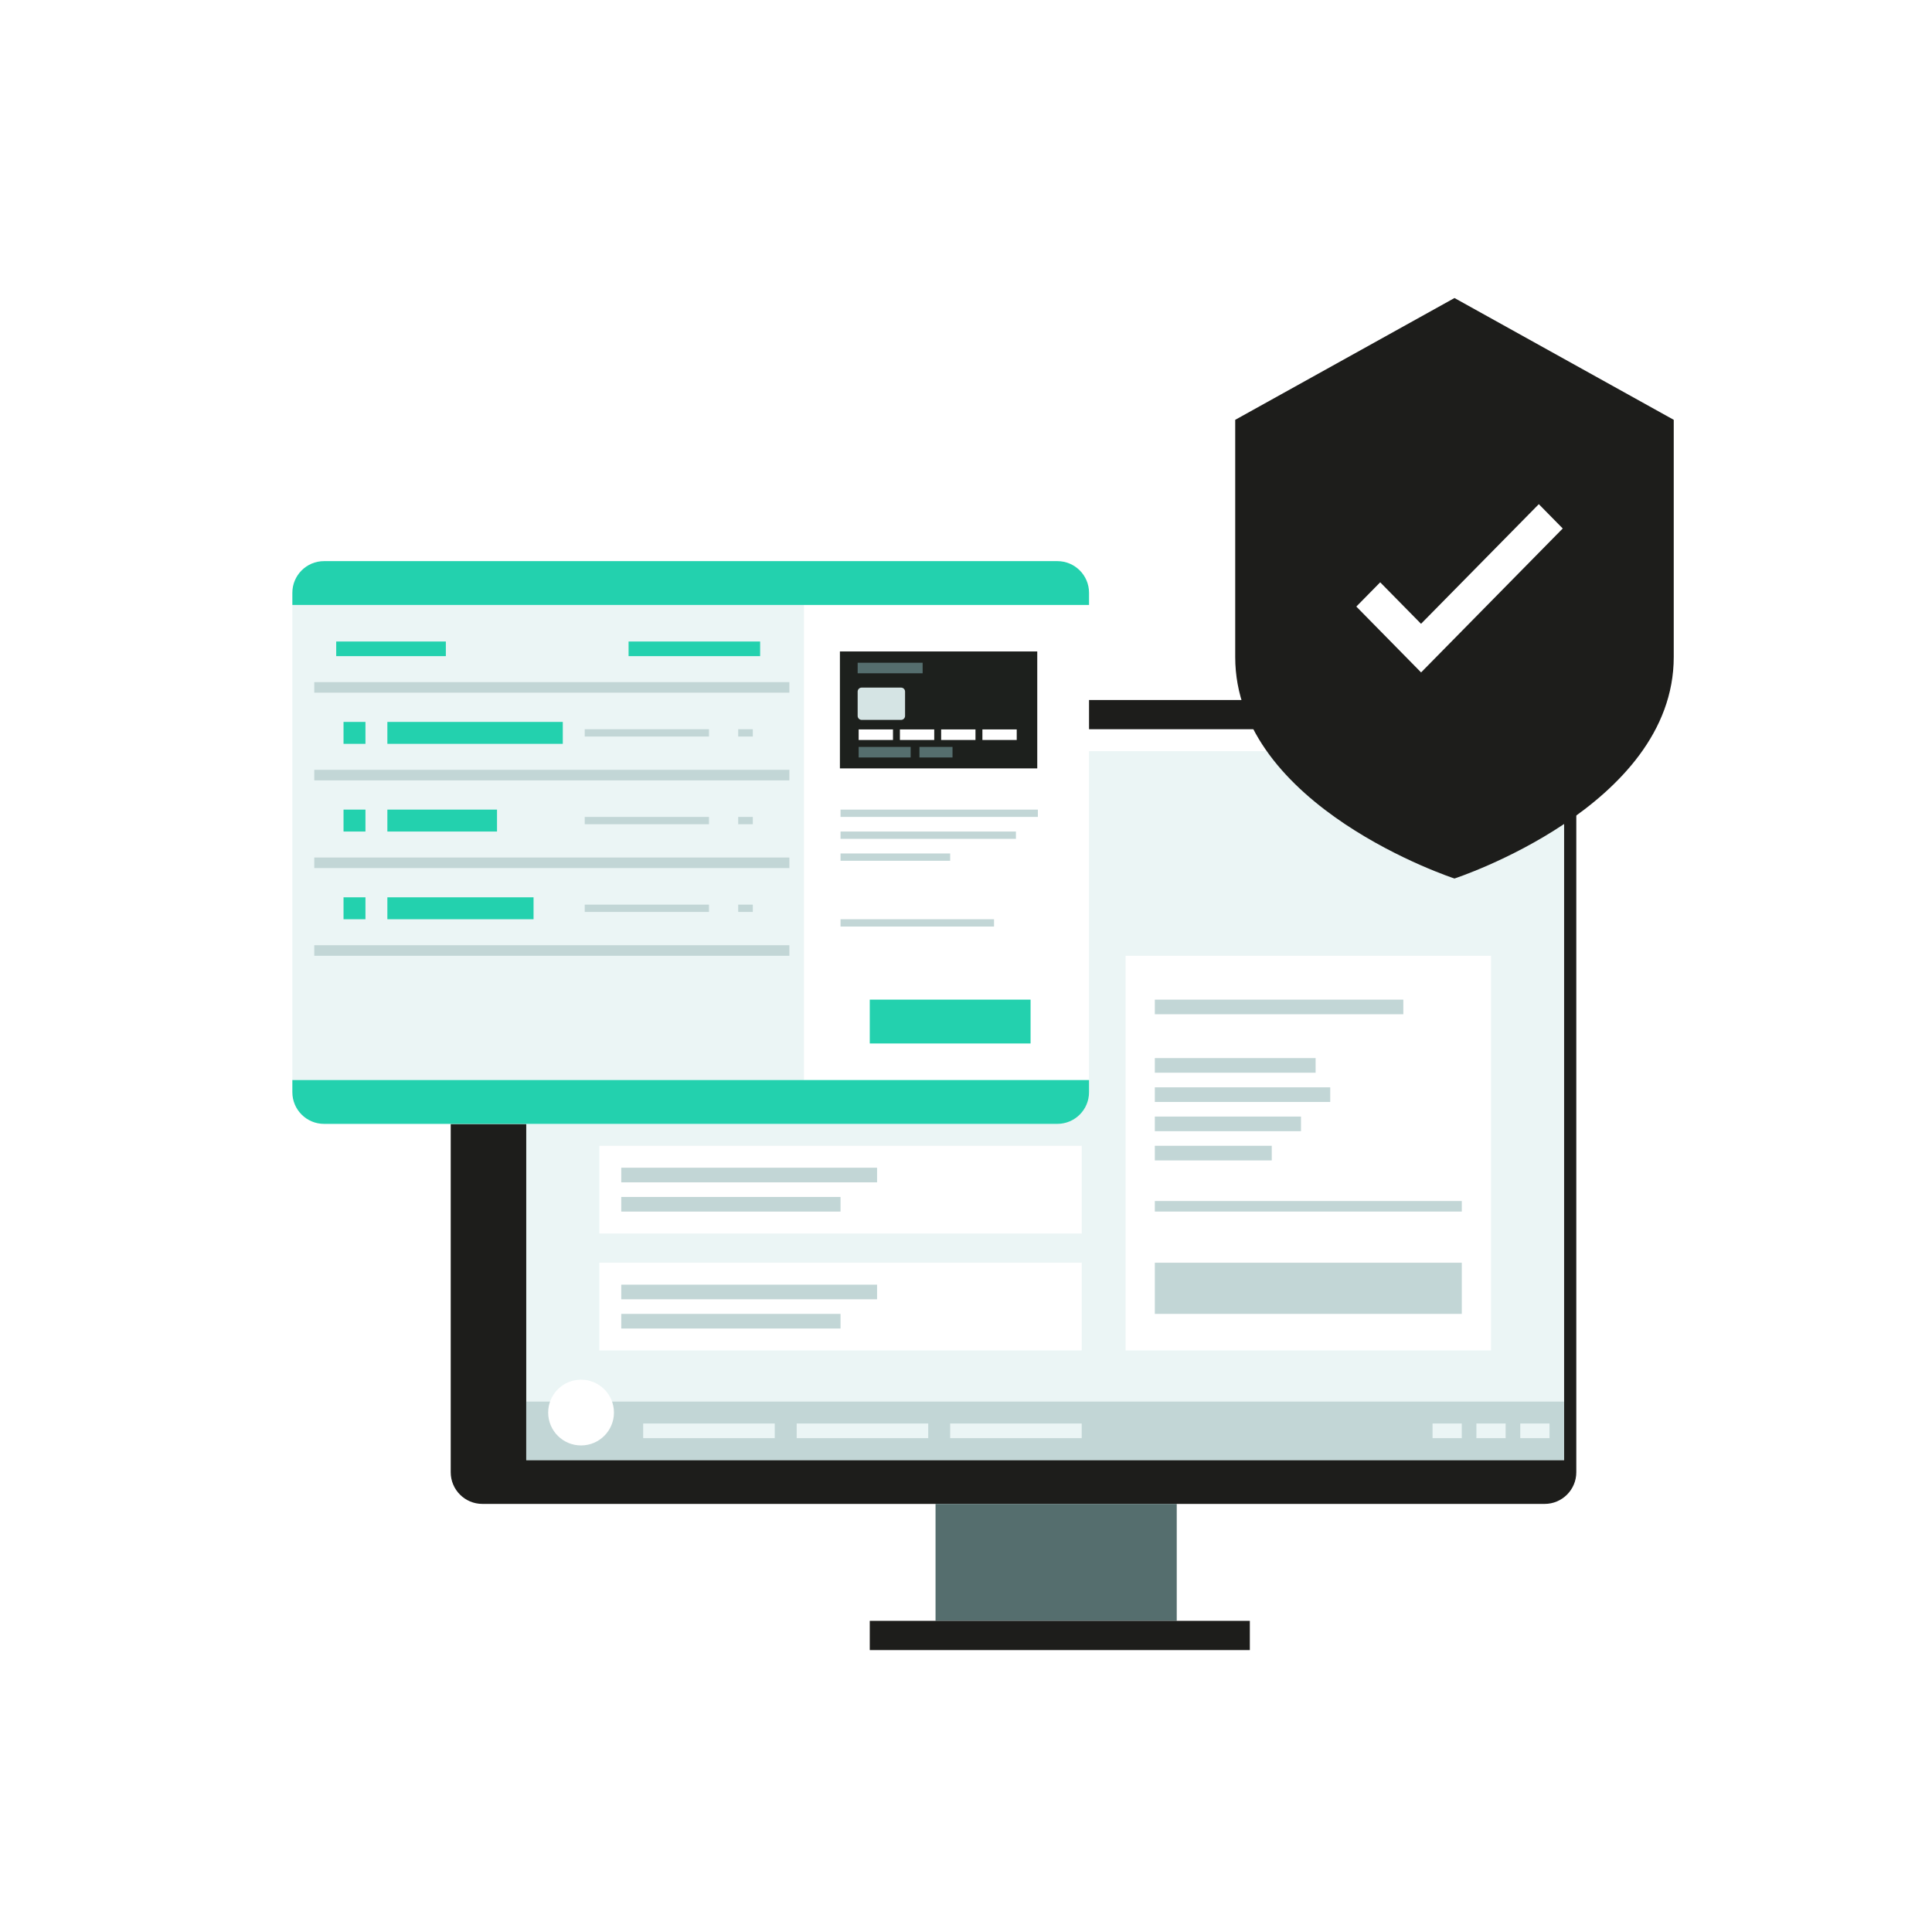 <svg width="183" height="181" viewBox="0 0 183 181" fill="none" xmlns="http://www.w3.org/2000/svg"><g clip-path="url(#clip0_708_19356)" filter="url(#filter0_d_708_19356)"><g filter="url(#filter1_d_708_19356)"><path d="M45.692 135.461C45.692 137.118 47.035 138.461 48.692 138.461H149.308C150.965 138.461 152.308 137.118 152.308 135.461V65.077C152.308 63.547 151.115 62.308 149.642 62.308H48.358C46.885 62.308 45.692 63.547 45.692 65.077V135.461Z" fill="#1D1D1B"/></g><rect x="88.615" y="138.461" width="22.846" height="11.077" fill="#556E6E"/><rect x="82.385" y="149.538" width="36" height="2.769" fill="#1D1D1B"/><rect x="49.846" y="65.769" width="98.308" height="68.538" fill="#EBF5F5"/><ellipse cx="57.767" cy="81.408" rx="1.235" ry="1.419" fill="#C2D6D6"/><rect x="60.06" y="80.8" width="13.055" height="1.622" fill="#C2D6D6"/><rect x="56.532" y="84.043" width="45.868" height="12.162" fill="white"/><rect x="106.615" y="86.538" width="34.615" height="37.385" fill="white"/><rect x="56.769" y="104.538" width="45.692" height="8.308" fill="white"/><rect x="56.769" y="115.615" width="45.692" height="8.308" fill="white"/><rect x="59.002" y="86.881" width="23.992" height="1.622" fill="#C2D6D6"/><rect x="109.385" y="90.692" width="23.538" height="1.385" fill="#C2D6D6"/><rect x="109.385" y="96.231" width="15.231" height="1.385" fill="#C2D6D6"/><rect x="109.385" y="101.769" width="13.846" height="1.385" fill="#C2D6D6"/><rect x="109.385" y="99" width="16.615" height="1.385" fill="#C2D6D6"/><rect x="109.385" y="104.538" width="11.077" height="1.385" fill="#C2D6D6"/><rect x="58.846" y="106.615" width="24.231" height="1.385" fill="#C2D6D6"/><rect x="58.846" y="117.692" width="24.231" height="1.385" fill="#C2D6D6"/><rect x="59.002" y="90.124" width="6.704" height="3.243" fill="#C2D6D6"/><rect x="58.846" y="109.385" width="20.769" height="1.385" fill="#C2D6D6"/><rect x="58.846" y="120.461" width="20.769" height="1.385" fill="#C2D6D6"/><rect x="49.846" y="128.769" width="98.308" height="5.538" fill="#C2D6D6"/><rect x="60.923" y="130.846" width="12.461" height="1.385" fill="#EBF5F5"/><rect x="75.462" y="130.846" width="12.461" height="1.385" fill="#EBF5F5"/><rect x="90" y="130.846" width="12.461" height="1.385" fill="#EBF5F5"/><rect x="144" y="130.846" width="2.769" height="1.385" fill="#EBF5F5"/><rect x="139.846" y="130.846" width="2.769" height="1.385" fill="#EBF5F5"/><rect x="135.692" y="130.846" width="2.769" height="1.385" fill="#EBF5F5"/><rect x="60.923" y="65.077" width="78.923" height="2.077" fill="white"/><line x1="109.385" y1="110.269" x2="138.462" y2="110.269" stroke="#C2D6D6"/><rect x="109.385" y="115.615" width="29.077" height="4.846" fill="#C2D6D6"/><rect x="56.532" y="72.692" width="27.873" height="3.243" fill="#C2D6D6"/><rect x="27.692" y="49.154" width="75.462" height="53.308" rx="3" fill="white"/><g filter="url(#filter2_d_708_19356)"><rect x="27.692" y="49.154" width="75.462" height="53.308" rx="3" fill="white"/></g><rect x="79.615" y="74.769" width="16.615" height="0.692" fill="#C2D6D6"/><rect x="79.615" y="72.692" width="18.692" height="0.692" fill="#C2D6D6"/><rect x="79.615" y="76.846" width="10.385" height="0.692" fill="#C2D6D6"/><rect x="79.615" y="83.077" width="14.539" height="0.692" fill="#C2D6D6"/><rect x="82.385" y="90.692" width="15.231" height="4.154" fill="#23D1AE"/><rect x="27.692" y="53.308" width="48.462" height="45" fill="#EBF5F5"/><line x1="29.769" y1="61.115" x2="74.769" y2="61.115" stroke="#C2D6D6"/><line x1="29.769" y1="69.423" x2="74.769" y2="69.423" stroke="#C2D6D6"/><line x1="29.769" y1="77.731" x2="74.769" y2="77.731" stroke="#C2D6D6"/><line x1="29.769" y1="86.038" x2="74.769" y2="86.038" stroke="#C2D6D6"/><rect x="32.539" y="64.385" width="2.077" height="2.077" fill="#23D1AE"/><rect x="32.539" y="72.692" width="2.077" height="2.077" fill="#23D1AE"/><rect x="32.539" y="81" width="2.077" height="2.077" fill="#23D1AE"/><rect x="36.692" y="64.385" width="16.615" height="2.077" fill="#23D1AE"/><rect x="55.385" y="65.077" width="11.769" height="0.692" fill="#C2D6D6"/><rect x="55.385" y="73.385" width="11.769" height="0.692" fill="#C2D6D6"/><rect x="55.385" y="81.692" width="11.769" height="0.692" fill="#C2D6D6"/><rect x="36.692" y="72.692" width="10.385" height="2.077" fill="#23D1AE"/><path d="M36.692 81H50.538V83.077H36.692V81Z" fill="#23D1AE"/><rect x="69.923" y="65.077" width="1.385" height="0.692" fill="#C2D6D6"/><rect x="69.923" y="73.385" width="1.385" height="0.692" fill="#C2D6D6"/><rect x="69.923" y="81.692" width="1.385" height="0.692" fill="#C2D6D6"/><rect x="31.846" y="56.769" width="10.385" height="1.385" fill="#23D1AE"/><rect x="59.539" y="56.769" width="12.461" height="1.385" fill="#23D1AE"/><path d="M95.312 63.32C95.478 63.151 95.584 62.92 95.584 62.663C95.584 62.405 95.478 62.175 95.312 62.005" stroke="#7D9696" stroke-miterlimit="10"/><path d="M96.308 64.364C96.746 63.931 97.01 63.328 97.01 62.664C97.01 62 96.745 61.397 96.308 60.964" stroke="#7D9696" stroke-miterlimit="10"/><rect x="79.557" y="57.711" width="18.692" height="11.077" fill="#1D201D"/><path d="M81.237 59.279H87.392" stroke="#556E6E" stroke-miterlimit="10"/><path d="M85.354 61.135H81.611C81.404 61.135 81.237 61.305 81.237 61.517V63.811C81.237 64.022 81.404 64.193 81.611 64.193H85.354C85.561 64.193 85.728 64.022 85.728 63.811V61.517C85.728 61.305 85.561 61.135 85.354 61.135Z" fill="#D5E4E4"/><path d="M81.332 67.253H86.259M87.089 67.253H90.223" stroke="#556E6E" stroke-miterlimit="10"/><path d="M93.054 65.596H96.305M85.24 65.596H88.491H85.24ZM84.584 65.596H81.332H84.584ZM89.146 65.596H92.398H89.146Z" stroke="white" stroke-miterlimit="10"/><path d="M27.692 98.308H103.154V99.462C103.154 101.118 101.811 102.461 100.154 102.461H30.692C29.035 102.461 27.692 101.118 27.692 99.462V98.308Z" fill="#23D1AE"/><path d="M103.154 53.308L27.692 53.308L27.692 52.154C27.692 50.497 29.035 49.154 30.692 49.154L100.154 49.154C101.811 49.154 103.154 50.497 103.154 52.154L103.154 53.308Z" fill="#23D1AE"/><path d="M117 35.769C117 35.769 117 46.358 117 58.236C117 72.445 137.769 79.219 137.769 79.219C137.769 79.219 158.538 72.441 158.538 58.236C158.538 46.921 158.538 35.769 158.538 35.769L137.769 24.231L117 35.769Z" fill="#1D1D1B"/><path d="M128.472 53.458L130.733 51.16L134.601 55.091L145.757 43.758L148.023 46.061L134.606 59.697L128.472 53.458Z" fill="white"/><circle cx="55.038" cy="129.808" r="3.115" fill="white"/></g><defs><filter id="filter0_d_708_19356" x="-24" y="-20" width="228" height="228" filterUnits="userSpaceOnUse" color-interpolation-filters="sRGB"><feFlood flood-opacity="0" result="BackgroundImageFix"/><feColorMatrix in="SourceAlpha" type="matrix" values="0 0 0 0 0 0 0 0 0 0 0 0 0 0 0 0 0 0 127 0" result="hardAlpha"/><feOffset dy="4"/><feGaussianBlur stdDeviation="12"/><feColorMatrix type="matrix" values="0 0 0 0 0.137 0 0 0 0 0.82 0 0 0 0 0.682 0 0 0 0.24 0"/><feBlend mode="normal" in2="BackgroundImageFix" result="effect1_dropShadow_708_19356"/><feBlend mode="normal" in="SourceGraphic" in2="effect1_dropShadow_708_19356" result="shape"/></filter><filter id="filter1_d_708_19356" x="42.692" y="62.308" width="109.615" height="76.154" filterUnits="userSpaceOnUse" color-interpolation-filters="sRGB"><feFlood flood-opacity="0" result="BackgroundImageFix"/><feColorMatrix in="SourceAlpha" type="matrix" values="0 0 0 0 0 0 0 0 0 0 0 0 0 0 0 0 0 0 127 0" result="hardAlpha"/><feOffset dx="-3"/><feColorMatrix type="matrix" values="0 0 0 0 0.216 0 0 0 0 0.314 0 0 0 0 0.314 0 0 0 1 0"/><feBlend mode="normal" in2="BackgroundImageFix" result="effect1_dropShadow_708_19356"/><feBlend mode="normal" in="SourceGraphic" in2="effect1_dropShadow_708_19356" result="shape"/></filter><filter id="filter2_d_708_19356" x="24.692" y="49.154" width="78.461" height="53.308" filterUnits="userSpaceOnUse" color-interpolation-filters="sRGB"><feFlood flood-opacity="0" result="BackgroundImageFix"/><feColorMatrix in="SourceAlpha" type="matrix" values="0 0 0 0 0 0 0 0 0 0 0 0 0 0 0 0 0 0 127 0" result="hardAlpha"/><feOffset dx="-3"/><feColorMatrix type="matrix" values="0 0 0 0 0 0 0 0 0 0.659 0 0 0 0 0.557 0 0 0 1 0"/><feBlend mode="normal" in2="BackgroundImageFix" result="effect1_dropShadow_708_19356"/><feBlend mode="normal" in="SourceGraphic" in2="effect1_dropShadow_708_19356" result="shape"/></filter><clipPath id="clip0_708_19356"><rect width="180" height="180" fill="white"/></clipPath></defs></svg>